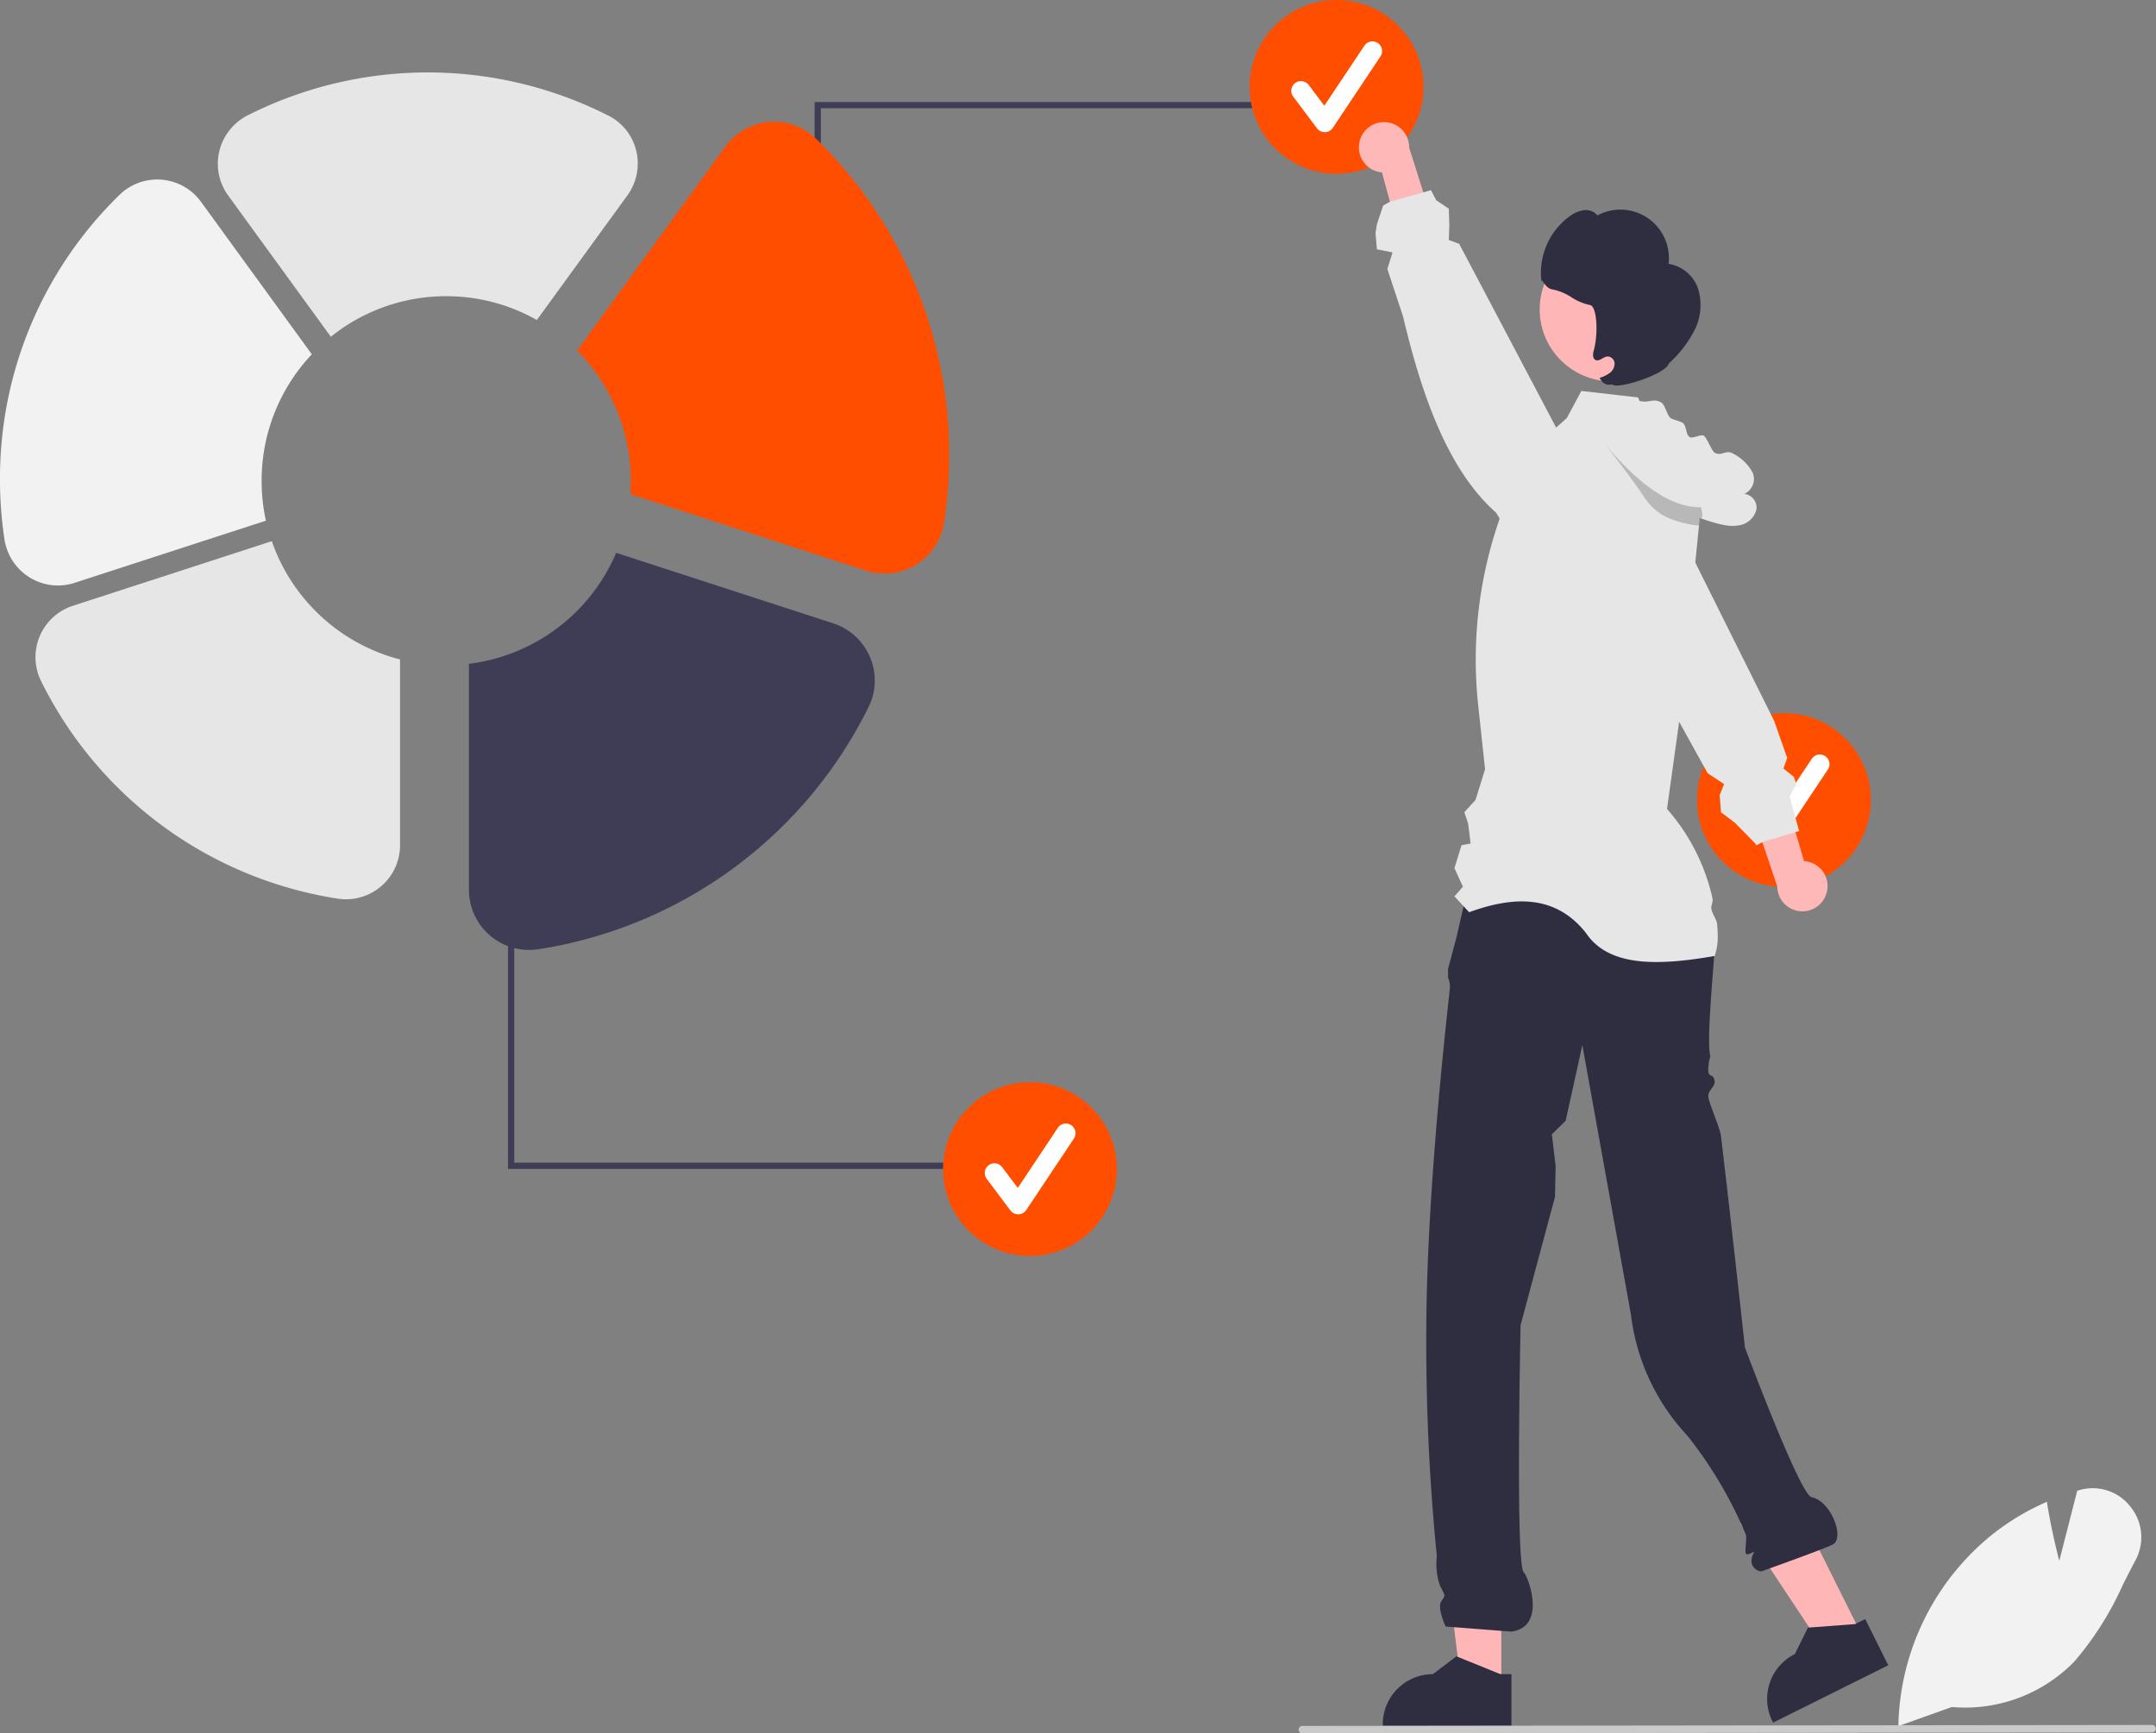 <svg xmlns="http://www.w3.org/2000/svg" width="124.799" height="100.359" viewBox="0 0 124.799 100.359"><rect x="0" y="0" width="124.799" height="100.359" fill="#808080" stroke="none"/><g id="undraw_pie_graph_re_fvol" transform="translate(0.001)"><path id="Path_11911" data-name="Path 11911" d="M464.474,499.131h-2.31l-1.1-8.91h3.409Z" transform="translate(-377.572 -401.448)" fill="#ffb6b6"></path><path id="Path_11912" data-name="Path 11912" d="M663.738,684.882l-2.466-1-.071-.029-1.362,1.032a2.9,2.9,0,0,0-2.9,2.9v.095h7.448v-2.993Z" transform="translate(-576.898 -587.954)" fill="#2f2e41"></path><path id="Path_11913" data-name="Path 11913" d="M563.381,486.777l-2.068,1.03-4.958-7.484,3.051-1.521Z" transform="translate(-455.607 -392.097)" fill="#ffb6b6"></path><path id="Path_11914" data-name="Path 11914" d="M785.46,671.95l-.529.263-.054.027-2.651.2-.08.005-.759,1.53a2.9,2.9,0,0,0-1.3,3.888l.042.083,6.666-3.321Z" transform="translate(-677.494 -578.208)" fill="#2f2e41"></path><path id="Path_11915" data-name="Path 11915" d="M673.621,429.25l12.738.446.089-.129a14.321,14.321,0,0,1,1.086,4.708c0,.722-.5,5.448-.247,6.342a2.716,2.716,0,0,0-.115.9c.047.336.3.078.362.543.042.334-.409.519-.362.905.052.422.673,1.791.729,2.261.6,5,1.388,12.25,1.388,12.25s3.185,8.53,3.858,8.668c1.131.233,1.894,2.289,1.268,2.716-.3.2-4.155,1.573-4.155,1.573-.212.038-.875-.294-.453-1.081.078-.145-.386.224-.463.05s.079-.918-.015-1.122a24.371,24.371,0,0,0-3.363-5.689,12.423,12.423,0,0,1-3.275-7.02l-2.813-15.6-.964,4.374-.8.788.219,1.838-.038,1.784-1.992,7.425s-.3,13.866.181,14.306c.26.238,1.363,3.176-.724,3.441l-3.792-.293s-.511-1.077-.255-1.46.24-.279-.072-.906a3.7,3.7,0,0,1-.184-1.69,125.187,125.187,0,0,1-.587-15.029c.19-8.24,1.342-17.706,1.342-17.9a1.273,1.273,0,0,0-.106-.575v-.52l.489-1.843Z" transform="translate(-588.286 -379.459)" fill="#2f2e41"></path><circle id="Ellipse_51" data-name="Ellipse 51" cx="5.031" cy="5.031" r="5.031" transform="translate(98.23 41.288)" fill="#ff4e00"></circle><path id="Path_11916" data-name="Path 11916" d="M772.629,400.849a.559.559,0,0,1-.448-.224l-1.372-1.83a.56.56,0,0,1,.9-.671l.9,1.2,2.306-3.459a.56.56,0,1,1,.931.621l-2.745,4.117a.559.559,0,0,1-.45.249Z" transform="translate(-670.055 -351.912)" fill="#fff"></path><path id="Path_11917" data-name="Path 11917" d="M773.362,391.677a1.447,1.447,0,0,0-1.324-1.78l-2.578-8.782-1.744,2.024,2.774,8.223a1.454,1.454,0,0,0,2.871.315Z" transform="translate(-667.615 -340.04)" fill="#ffb8b8"></path><path id="Path_11918" data-name="Path 11918" d="M729.407,320.222l-.335-1.228.384-.733-.029-.085-.116-.33-.6-.482.216-.614-.761-2.16-.187-.375-4.366-8.766-1.047-2.1-.243-.38-.755-1.184-1.032-1.617a2.31,2.31,0,0,0-1.463-1.02,2.345,2.345,0,0,0-.293-.045l-.07-.005a2.333,2.333,0,0,0-.527.031h0a2.26,2.26,0,0,0-.858.34,2.308,2.308,0,0,0-.54.485,2.337,2.337,0,0,0-.516,1.548l.033.884.033.8,1.532,2.771.1.181,0,.005,4.714,8.529,1.422,2.571.216.391.956.634-.255.637.074.992.813.614,1.179,1.2.047.1.362-.183.034-.018.081-.024,1.121-.339.681-.2.022-.007.187-.047Z" transform="translate(-625.478 -272.869)" fill="#e6e6e6"></path><path id="Path_11919" data-name="Path 11919" d="M835.154,631.166a2.764,2.764,0,0,0-2.952-.943l-.116.034-1.039,4.058c-.156-.6-.489-1.97-.7-3.307l-.018-.11-.1.045a14.094,14.094,0,0,0-3.041,1.833,14.582,14.582,0,0,0-5.453,10.981l0,.078,0,.049.138-.049,2.953-1.056a8.817,8.817,0,0,0,7.109-2.651,18.34,18.34,0,0,0,2.8-4.444c.232-.456.469-.927.712-1.38A2.81,2.81,0,0,0,835.154,631.166Z" transform="translate(-711.847 -543.946)" fill="#f2f2f2"></path><path id="Path_11920" data-name="Path 11920" d="M260.747,46.549h-.362V32.6h26.2v.362H260.747Z" transform="translate(-213.233 -26.694)" fill="#3f3d56"></path><circle id="Ellipse_52" data-name="Ellipse 52" cx="5.031" cy="5.031" r="5.031" transform="translate(72.334 0)" fill="#ff4e00"></circle><path id="Path_11921" data-name="Path 11921" d="M629.629,172.849a.559.559,0,0,1-.448-.224l-1.373-1.83a.56.56,0,0,1,.9-.671l.9,1.2,2.306-3.459a.56.56,0,1,1,.931.621l-2.745,4.117a.56.56,0,0,1-.45.249Z" transform="translate(-552.951 -165.2)" fill="#fff"></path><path id="Path_11922" data-name="Path 11922" d="M162.747,296.685h-.362v13.952h26.2v-.362H162.747Z" transform="translate(-132.98 -242.959)" fill="#3f3d56"></path><circle id="Ellipse_53" data-name="Ellipse 53" cx="5.031" cy="5.031" r="5.031" transform="translate(54.587 62.656)" fill="#ff4e00"></circle><path id="Path_11923" data-name="Path 11923" d="M531.629,518.849a.559.559,0,0,1-.448-.224l-1.372-1.83a.56.56,0,1,1,.9-.672l.9,1.2,2.306-3.459a.56.56,0,1,1,.931.621l-2.745,4.117a.56.56,0,0,1-.45.249Z" transform="translate(-472.697 -448.544)" fill="#fff"></path><path id="Path_11924" data-name="Path 11924" d="M695.072,310.91a3.279,3.279,0,0,1-.181,1.121l-.027-.005c-3.216.556-6.085.647-7.412-1.327-1.732-2.2-4.113-2.18-6.77-1.212l-.315-.34-.536-.578.493-.558-.493-1.076.411-1.327.525-.1-.141-1.143-.221-.668.648-.712.551-1.776-.4-3.718a24.766,24.766,0,0,1,3.01-14.708l1.5-1.351.625-.561.838-1.565.886.1,2.4.277.081.2.589,1.42,3.1,3.33-.139,1.405-.062.619-.045.445-.214,2.144-.871,8.759-.065.465-.7,5.036a11.738,11.738,0,0,1,2.629,5.159c.054.216-.1.435-.06.645.056.3.3.58.328.857A6.578,6.578,0,0,1,695.072,310.91Z" transform="translate(-595.643 -256.671)" fill="#e6e6e6"></path><circle id="Ellipse_54" data-name="Ellipse 54" cx="4.164" cy="4.164" r="4.164" transform="translate(89.124 13.75)" fill="#ffb6b6"></circle><path id="Path_11925" data-name="Path 11925" d="M716.589,225.939a2.147,2.147,0,0,0-1.725-1.5,2.809,2.809,0,0,0-4.118-2.807.873.873,0,0,0-.8-.3,1.8,1.8,0,0,0-.815.357,4.042,4.042,0,0,0-1.617,3.823c0-.367.161.343.627.406a3.076,3.076,0,0,1,1.09.449,3.171,3.171,0,0,0,1.088.456c.391.057.492,1.626.213,2.637-.053.192-.08.448.1.54.217.112.437-.17.68-.2a.421.421,0,0,1,.427.4.686.686,0,0,1-.287.559,2.028,2.028,0,0,1-.586.284l.07.1a.558.558,0,0,0,.657.268c.279.336,3.148-.6,3.288-1.21a6.772,6.772,0,0,0,1.474-1.9A3.236,3.236,0,0,0,716.589,225.939Z" transform="translate(-618.28 -209.161)" fill="#2f2e41"></path><path id="Path_11926" data-name="Path 11926" d="M730.648,286.789a1.21,1.21,0,0,1-.99.949,2.142,2.142,0,0,1-.737.013,5.031,5.031,0,0,1-.706-.158q-.429-.122-.849-.275a13.461,13.461,0,0,1-2.3-1.077,13.627,13.627,0,0,1-1.586-1.083q-.391-.31-.759-.646l.306.145-.82-1.1-.791-1.065c-.016-.022-.029-.036-.034-.043v0c-.121-.161-.241-.322-.36-.484-.36-.483-.715-1.193-.3-1.63a.777.777,0,0,1,.675-.2,1.074,1.074,0,0,1,.371.12,2.62,2.62,0,0,1,.788.795,1.378,1.378,0,0,1,1.327-.5c.027,0,.052.005.078.009.516.089.739-.19,1.186.083.208.127.335.779.543.905.118.072.554.181.674.255.235.145.176.686.413.831.176.107.646-.181.822-.074s.442.867.627.98c.368.226.663-.187,1.03.038a2.585,2.585,0,0,1,1.175,1.134.953.953,0,0,1-.487,1.211A.809.809,0,0,1,730.648,286.789Z" transform="translate(-628.972 -257.328)" fill="#e6e6e6"></path><path id="Path_11927" data-name="Path 11927" d="M731.174,297.839l-.045.445a6.147,6.147,0,0,1-1.5-.339,3.176,3.176,0,0,1-1.581-1.175c-.246-.369-.5-.737-.761-1.092-.427-.594-.851-1.148-1.2-1.6-.429-.545-.751-.94-.862-1.07-.016-.022-.029-.036-.034-.043l-.005-.005.005,0c2.152,2.723,4.184,4.294,6.05,4.256C731.236,297.219,731.455,297.94,731.174,297.839Z" transform="translate(-632.781 -267.849)" opacity="0.2"></path><path id="Path_11928" data-name="Path 11928" d="M649.336,194.5a1.447,1.447,0,0,0,1.289,1.8l2.407,8.831,1.783-1.99-2.615-8.275a1.454,1.454,0,0,0-2.865-.371Z" transform="translate(-570.633 -186.32)" fill="#ffb8b8"></path><path id="Path_11929" data-name="Path 11929" d="M667.787,234.835l-.016-.8-1.518-2.877-.056-.105,0-.005-1.164-2.206-5.619-10.653-.6-.222.03-.865-.03-.946-.725-.486-.309-.586-.438.125h0l-.013,0-1.916.538h0l-.4.225-.362,1.087-.079.514.079.934.905.181-.3.958.91,2.756c1.139,4.817,2.695,8.975,5.38,11.349l.221.362,1.747,2.859a2.319,2.319,0,0,0,2.334,1.085h0a2.3,2.3,0,0,0,.866-.322,2.265,2.265,0,0,0,.627-.574,2.332,2.332,0,0,0,.469-1.44Z" transform="translate(-574.951 -204.072)" fill="#e6e6e6"></path><path id="Path_11930" data-name="Path 11930" d="M679.388,706.238l-49.211.056a.216.216,0,0,1,0-.431l49.211-.056a.216.216,0,0,1,0,.431Z" transform="translate(-554.805 -605.934)" fill="#cacaca"></path><path id="Path_11931" data-name="Path 11931" d="M230.074,229.132a10.644,10.644,0,0,1,2.906-7.321l-6.415-8.829a3.128,3.128,0,0,0-4.72-.4,22.9,22.9,0,0,0-6.916,16.471,23.325,23.325,0,0,0,.258,3.462,3.149,3.149,0,0,0,1.459,2.215,3.115,3.115,0,0,0,2.6.313l11.076-3.6A10.708,10.708,0,0,1,230.074,229.132Z" transform="translate(-214.931 -201.297)" fill="#f2f2f2"></path><path id="Path_11932" data-name="Path 11932" d="M239.952,327.319l-11.515,3.742a3.125,3.125,0,0,0-1.846,4.347,23.086,23.086,0,0,0,17.178,12.608,3.13,3.13,0,0,0,3.606-3.092V334.168A10.7,10.7,0,0,1,239.952,327.319Z" transform="translate(-224.22 -295.986)" fill="#e6e6e6"></path><path id="Path_11933" data-name="Path 11933" d="M388.037,337.093a3.489,3.489,0,0,0-2.138-1.964l-12.559-4.081a10.692,10.692,0,0,1-8.524,6.427V350.56A3.485,3.485,0,0,0,368.831,354a25.7,25.7,0,0,0,19.123-14.035A3.457,3.457,0,0,0,388.037,337.093Z" transform="translate(-337.674 -299.04)" fill="#3f3d56"></path><path id="Path_11934" data-name="Path 11934" d="M413.225,194.191a3.482,3.482,0,0,0-5.254.443l-8.586,11.818a10.65,10.65,0,0,1,3.11,7.535c0,.26-.013.517-.031.773l13.648,4.435a3.489,3.489,0,0,0,4.523-2.814,25.96,25.96,0,0,0,.288-3.854A25.5,25.5,0,0,0,413.225,194.191Z" transform="translate(-365.983 -186.152)" fill="#ff4e00"></path><path id="Path_11935" data-name="Path 11935" d="M297.776,190.41a10.631,10.631,0,0,1,5.246,1.377l5.241-7.213a3.139,3.139,0,0,0,.513-2.58,3.077,3.077,0,0,0-1.592-2.029,23.112,23.112,0,0,0-20.894-.03,3.157,3.157,0,0,0-1.647,2.077,3.112,3.112,0,0,0,.509,2.563l5.945,8.183A10.636,10.636,0,0,1,297.776,190.41Z" transform="translate(-271.948 -173.26)" fill="#e6e6e6"></path></g></svg>